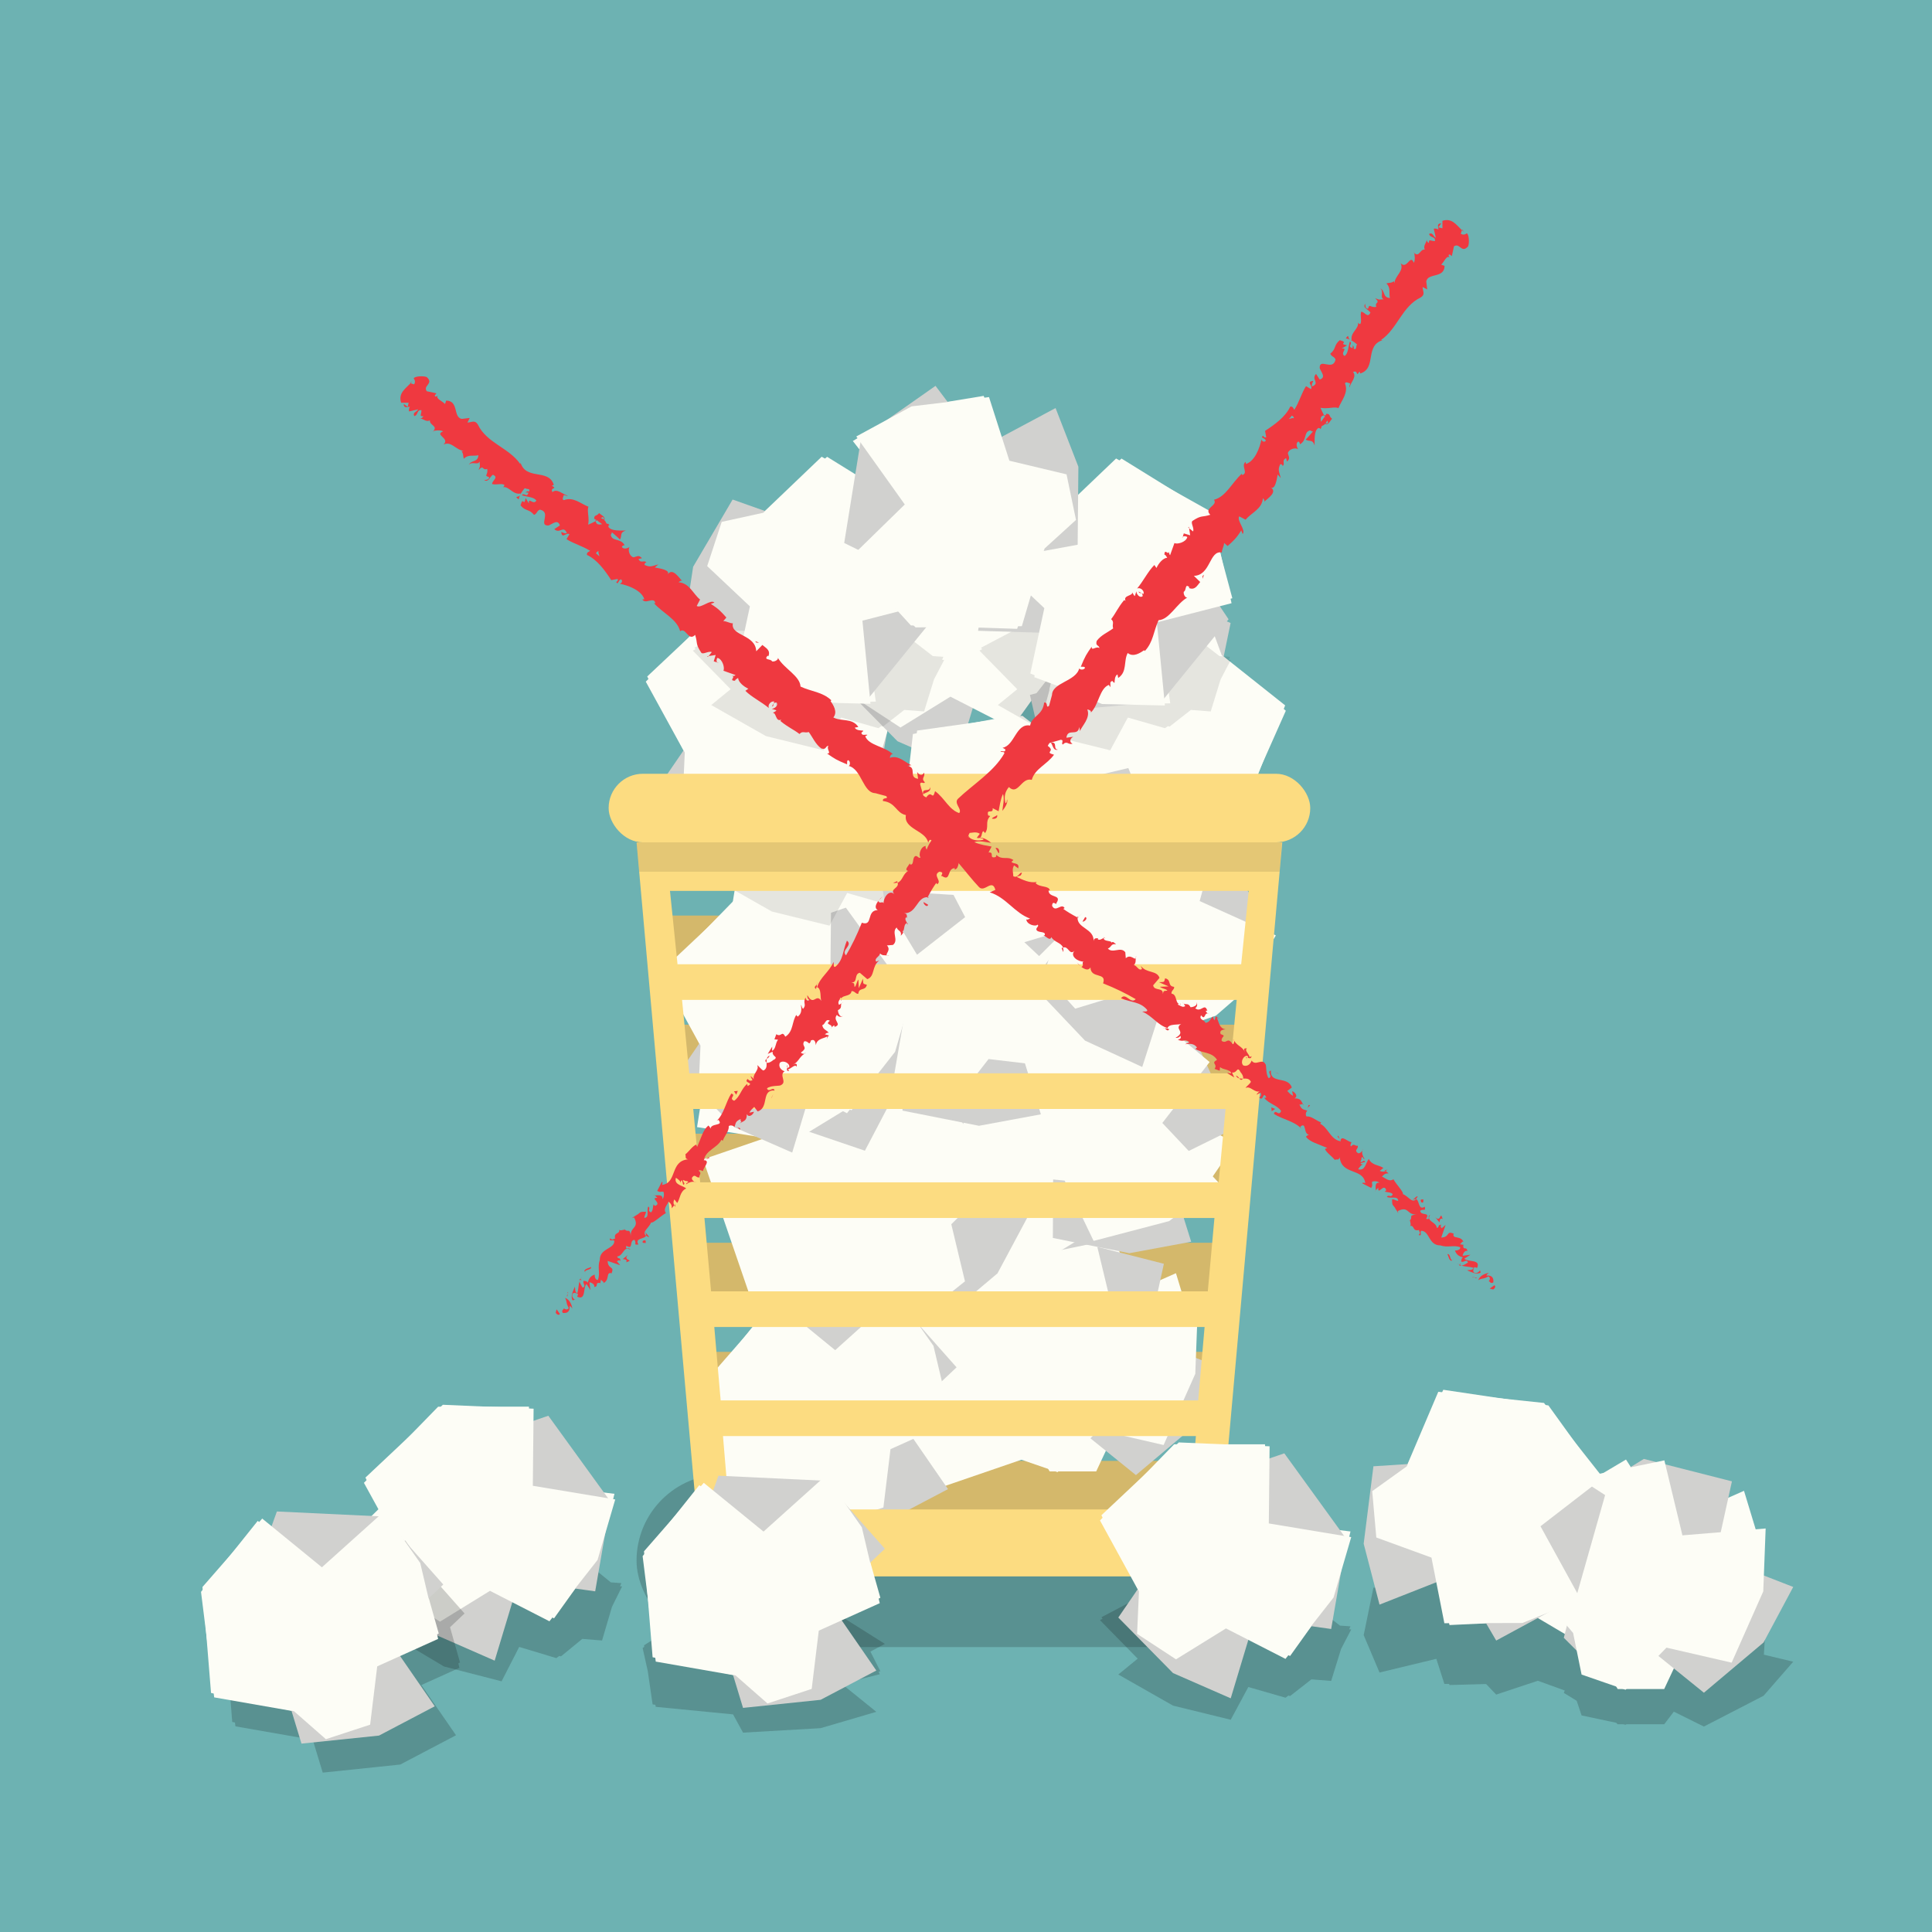 <svg xmlns="http://www.w3.org/2000/svg" id="Calque_2" data-name="Calque 2" viewBox="0 0 348.89 348.89"><defs><style>      .cls-1 {        opacity: .1;      }      .cls-2 {        fill: #ef3940;      }      .cls-3 {        fill: #fcdc81;      }      .cls-4 {        fill: #fdfdf6;      }      .cls-5 {        fill: #d1d1cf;      }      .cls-6 {        fill: #d4b86b;      }      .cls-7 {        fill: #0c0d0d;      }      .cls-8 {        fill: #6db2b2;      }      .cls-9 {        opacity: .2;      }    </style></defs><g id="Calque_1-2" data-name="Calque 1"><g><rect class="cls-8" width="348.89" height="348.89"></rect><g class="cls-9"><rect class="cls-7" x="114.95" y="266.23" width="116.61" height="31.21" rx="15.61" ry="15.61"></rect></g><g><polygon class="cls-6" points="122.29 178.59 120.93 165.34 225.44 165.34 224.09 178.59 122.29 178.59"></polygon><polygon class="cls-6" points="124.41 198.28 123.11 185.04 223.27 185.04 221.97 198.28 124.41 198.28"></polygon><polygon class="cls-6" points="126.37 217.98 125.12 204.73 221.26 204.73 220 217.98 126.37 217.98"></polygon><polygon class="cls-6" points="128.34 237.67 127.14 224.42 219.24 224.42 218.04 237.67 128.34 237.67"></polygon><polygon class="cls-6" points="130.07 257.36 128.92 244.12 217.46 244.12 216.31 257.36 130.07 257.36"></polygon><polygon class="cls-6" points="131.6 277.06 130.49 263.81 215.89 263.81 214.78 277.06 131.6 277.06"></polygon></g><rect class="cls-4" x="136.53" y="196.81" width="65.71" height="69.97" transform="translate(-66.06 67.52) rotate(-18.94)"></rect><rect class="cls-4" x="130.96" y="139.14" width="65.71" height="69.97" transform="translate(29.32 -23.52) rotate(9.02)"></rect><g><polygon class="cls-4" points="123.99 136.55 116.62 123.1 130.01 109.35 146.42 109.35 146.88 123.26 161.86 125.08 159.14 136.13 150.95 147.58 139.97 142.55 131.2 148.51 123.97 144.22 123.99 136.55"></polygon><polygon class="cls-5" points="135.4 115.95 149.91 110.98 161.17 126.53 158.37 142.7 144.58 140.78 140.23 155.22 129.81 150.66 119.93 140.63 126.76 130.67 122.39 121.01 127.85 114.62 135.4 115.95"></polygon><polygon class="cls-4" points="123.66 135.91 116.88 122.16 130.86 109 147.25 109.71 147.11 123.64 161.99 126.11 158.8 137.02 150.12 148.1 139.37 142.6 130.35 148.18 123.31 143.58 123.66 135.91"></polygon></g><g><polygon class="cls-4" points="156.25 119.75 148.88 106.3 162.28 92.56 178.68 92.55 179.15 106.47 194.12 108.29 191.4 119.33 183.21 130.78 172.24 125.75 163.46 131.71 156.24 127.42 156.25 119.75"></polygon><polygon class="cls-5" points="167.66 99.15 182.18 94.19 193.43 109.73 190.63 125.9 176.84 123.98 172.49 138.42 162.08 133.86 152.19 123.83 159.02 113.88 154.65 104.22 160.11 97.83 167.66 99.15"></polygon><polygon class="cls-4" points="155.93 119.12 149.14 105.36 163.12 92.21 179.51 92.92 179.37 106.84 194.25 109.31 191.06 120.22 182.38 131.31 171.63 125.81 162.61 131.38 155.58 126.78 155.93 119.12"></polygon></g><g><polygon class="cls-4" points="220.07 117.84 232.08 127.38 225.06 145.24 209.93 151.6 204.11 138.95 189.6 143.08 187.83 131.85 190.95 118.12 203.01 118.5 208.79 109.61 217.11 110.76 220.07 117.84"></polygon><polygon class="cls-5" points="217.53 141.25 206.08 151.45 189.68 141.48 185.99 125.49 199.45 121.92 197.87 106.92 209.24 107.09 222.23 112.5 219.79 124.33 227.57 131.54 225.01 139.54 217.53 141.25"></polygon><polygon class="cls-4" points="220.62 118.3 232.2 128.35 224.41 145.89 209.02 151.59 203.76 138.7 189.08 142.19 187.8 130.89 191.51 117.31 203.55 118.22 209.71 109.58 217.97 111.1 220.62 118.3"></polygon></g><g><polygon class="cls-4" points="185.65 259.11 172.45 251.31 176.95 232.65 191.05 224.27 198.56 236 212.36 229.92 215.66 240.8 214.46 254.83 202.46 256.11 197.96 265.71 189.55 265.71 185.65 259.11"></polygon><polygon class="cls-5" points="181.73 249.03 177.91 234.18 194.29 224.17 210.18 228.22 207.2 241.82 221.26 247.28 215.9 257.31 205.13 266.38 195.74 258.79 185.76 262.4 179.82 256.46 181.73 249.03"></polygon><polygon class="cls-4" points="181.5 255.59 171.57 243.9 181.91 227.74 197.98 224.42 201.24 237.96 216.28 236.72 215.85 248.09 210.13 260.95 198.37 258.24 190.98 265.85 183.03 263.11 181.5 255.59"></polygon></g><g class="cls-9"><polygon class="cls-7" points="318.53 298.81 318.85 293.6 317.04 293.69 314.94 289.43 312.11 290.19 312.76 288.38 300.73 286.5 300.56 286.06 299.08 286.24 296.86 285.9 294.49 286.79 293.63 285.96 289.54 287.45 288.9 287.53 284.29 283.94 279.62 279.97 279.12 279.92 278.82 279.69 271.3 279.21 260.64 278.23 260.42 278.51 259.73 278.46 254.19 286.46 248.02 286.71 246.26 295.28 249.12 302.03 259.38 299.56 260.83 304.09 261.68 304.09 261.76 304.29 268.37 304.11 270.19 306.02 277.71 303.52 282.57 305.28 282.4 305.71 284.73 307.14 285.61 309.78 291.86 311.11 292.13 311.38 293.15 311.38 293.55 311.47 293.69 311.38 300.53 311.38 302.27 309.1 307.7 311.79 318.47 306.23 323.83 300.08 318.53 298.81"></polygon></g><g><polygon class="cls-4" points="288.23 298.41 275.02 290.6 279.52 271.95 293.63 263.57 301.13 275.3 314.94 269.22 318.24 280.1 317.04 294.13 305.03 295.41 300.53 305.01 292.13 305.01 288.23 298.41"></polygon><polygon class="cls-5" points="284.31 288.33 280.49 273.48 296.86 263.46 312.76 267.51 309.77 281.11 323.83 286.58 318.47 296.61 307.7 305.68 298.31 298.09 288.34 301.7 282.4 295.76 284.31 288.33"></polygon><polygon class="cls-4" points="284.08 294.89 274.14 283.2 284.49 267.04 300.56 263.72 303.82 277.26 318.85 276.02 318.42 287.38 312.71 300.25 300.94 297.54 293.55 305.15 285.61 302.4 284.08 294.89"></polygon></g><g><polygon class="cls-4" points="155.41 233.81 140.3 231.17 137.92 212.13 148.16 199.31 159.32 207.63 170.09 197.07 177.02 206.09 180.85 219.64 170.07 225.07 169.25 235.64 161.39 238.61 155.41 233.81"></polygon><polygon class="cls-5" points="145.96 221.68 142.14 206.82 158.52 196.81 174.41 200.86 171.43 214.46 185.49 219.93 180.13 229.95 169.36 239.02 159.97 231.44 149.99 235.05 144.05 229.1 145.96 221.68"></polygon><polygon class="cls-4" points="160.53 233.91 145.34 236.05 137.21 218.66 143.01 203.32 156.19 207.8 163.19 194.44 172.56 200.88 180.37 212.59 171.79 221.08 174.26 231.39 167.7 236.64 160.53 233.91"></polygon></g><g><polygon class="cls-4" points="146.48 269.94 131.37 267.3 128.99 248.25 139.23 235.44 150.39 243.76 161.16 233.2 168.09 242.21 171.92 255.76 161.14 261.2 160.32 271.77 152.46 274.74 146.48 269.94"></polygon><polygon class="cls-5" points="137.51 248.16 142.69 233.73 161.86 234.64 172.74 246.92 162.63 256.49 171.2 268.91 161.13 274.2 147.13 275.66 143.62 264.11 133.34 261.49 131.76 253.24 137.51 248.16"></polygon><polygon class="cls-4" points="145.78 269.8 130.8 266.51 129.25 247.37 140.04 235.01 150.82 243.82 162.04 233.73 168.57 243.04 171.81 256.74 160.81 261.7 159.53 272.23 151.54 274.85 145.78 269.8"></polygon></g><g><polygon class="cls-4" points="183.65 203.81 181.5 188.62 198.88 180.49 214.23 186.28 209.75 199.47 223.12 206.45 216.68 215.83 204.97 223.65 196.48 215.07 186.17 217.55 180.92 210.98 183.65 203.81"></polygon><polygon class="cls-5" points="189.07 194.46 198.29 182.2 216.33 188.74 223.09 203.69 210.6 209.85 215.11 224.24 203.94 226.31 190.13 223.56 190.19 211.49 181.14 205.95 182.08 197.6 189.07 194.46"></polygon><polygon class="cls-4" points="183.8 198.37 186.73 183.32 205.82 181.31 218.44 191.79 209.9 202.79 220.25 213.76 211.11 220.52 197.49 224.09 192.26 213.2 181.71 212.18 178.89 204.26 183.8 198.37"></polygon></g><g><polygon class="cls-4" points="158.34 186.4 150.97 172.95 164.37 159.21 180.77 159.2 181.24 173.12 196.21 174.94 193.5 185.98 185.3 197.43 174.33 192.4 165.56 198.36 158.33 194.07 158.34 186.4"></polygon><polygon class="cls-5" points="161.93 171.45 171.15 159.19 189.19 165.73 195.95 180.68 183.46 186.84 187.97 201.23 176.79 203.3 162.98 200.56 163.05 188.48 154 182.94 154.93 174.59 161.93 171.45"></polygon><polygon class="cls-4" points="161.46 190.46 150.31 179.94 158.82 162.73 174.43 157.68 179.15 170.78 193.96 167.9 194.78 179.24 190.51 192.66 178.52 191.25 172.01 199.62 163.81 197.77 161.46 190.46"></polygon></g><g><polygon class="cls-4" points="126.83 189.47 119.45 176.02 132.85 162.28 149.25 162.27 149.72 176.19 164.69 178.01 161.98 189.05 153.78 200.5 142.81 195.47 134.04 201.43 126.81 197.14 126.83 189.47"></polygon><polygon class="cls-5" points="138.24 168.87 152.75 163.91 164 179.46 161.21 195.62 147.41 193.7 143.06 208.14 132.65 203.58 122.77 193.55 129.6 183.6 125.22 173.94 130.68 167.55 138.24 168.87"></polygon><polygon class="cls-4" points="126.5 188.84 119.72 175.08 133.7 161.93 150.09 162.64 149.95 176.56 164.83 179.03 161.64 189.94 152.95 201.03 142.21 195.53 133.18 201.1 126.15 196.5 126.5 188.84"></polygon></g><g class="cls-1"><polygon class="cls-7" points="169.73 154.37 171.57 150.86 171.2 150.83 171.43 150.29 169.53 150.16 159.49 142.39 156.81 142.91 156.83 141.68 156.01 141.66 155.99 141.48 148.41 141.48 140.44 141.28 140.07 141.48 139.59 141.48 134.31 144.51 126.46 148.65 126.68 148.9 126.19 149.18 133.01 156.14 129.51 158.99 139.39 164.61 149.8 167.16 152.98 161.26 159.69 163.18 160.22 162.81 160.52 162.89 164.37 159.87 167.95 160.15 169.73 154.37"></polygon></g><g><polygon class="cls-4" points="190.63 163.47 192.37 148.23 211.25 144.74 224.65 154.2 216.99 165.84 228.17 175.96 219.58 183.41 206.28 188.04 200.22 177.6 189.62 177.4 186.19 169.73 190.63 163.47"></polygon><polygon class="cls-5" points="202.19 153.33 216.79 148.64 227.75 164.39 224.65 180.5 210.89 178.32 206.27 192.68 195.94 187.92 186.25 177.71 193.27 167.88 189.08 158.14 194.66 151.86 202.19 153.33"></polygon><polygon class="cls-4" points="190.83 168.59 187.8 153.55 204.68 144.42 220.34 149.3 216.64 162.72 230.4 168.92 224.52 178.65 213.29 187.14 204.31 179.07 194.16 182.15 188.54 175.91 190.83 168.59"></polygon></g><g><polygon class="cls-4" points="163.12 147.79 164.86 132.55 183.73 129.06 197.13 138.52 189.48 150.15 200.66 160.28 192.07 167.73 178.77 172.35 172.71 161.91 162.11 161.72 158.68 154.04 163.12 147.79"></polygon><polygon class="cls-5" points="184.33 137.55 199.04 141.87 199.26 161.07 187.65 172.65 177.49 163.12 165.6 172.41 159.73 162.67 157.45 148.78 168.77 144.59 170.78 134.18 178.92 132.11 184.33 137.55"></polygon><polygon class="cls-4" points="163.22 147.08 165.62 131.93 184.63 129.26 197.6 139.3 189.45 150.59 200.18 161.19 191.27 168.26 177.79 172.3 172.19 161.61 161.6 160.95 158.51 153.14 163.22 147.08"></polygon></g><path class="cls-3" d="m114.95,152.11l11.45,127.99c.23,2.59,2.4,4.58,5.01,4.58h83.69c2.6,0,4.77-1.99,5.01-4.58l11.45-127.99h-116.61Zm99.9,120.47h-83.18l-1.11-13.25h85.4l-1.11,13.25Zm1.53-19.69h-86.24l-1.15-13.25h88.54l-1.15,13.25Zm1.73-19.69h-89.7l-1.2-13.25h92.1l-1.2,13.25Zm1.96-19.69h-93.63l-1.25-13.25h96.13l-1.25,13.25Zm1.96-19.69h-97.56l-1.3-13.25h100.16l-1.3,13.25Zm-99.68-19.69l-1.36-13.25h104.51l-1.36,13.25h-101.79Z"></path><g class="cls-1"><polygon class="cls-7" points="115.43 157.42 114.5 147.35 231.88 147.35 231.09 157.42 115.43 157.42"></polygon></g><rect class="cls-3" x="109.91" y="139.73" width="126.7" height="12.39" rx="6.19" ry="6.19"></rect><g class="cls-9"><polygon class="cls-7" points="111.97 286.45 112.21 285.89 110.31 285.75 100.26 277.59 97.58 278.13 97.6 276.84 96.78 276.82 96.77 276.62 89.19 276.62 81.21 276.42 80.84 276.63 80.36 276.63 75.09 279.81 67.23 284.16 67.45 284.42 66.97 284.72 73.78 292.03 70.28 295.03 80.16 300.94 90.58 303.62 93.76 297.41 100.47 299.43 100.99 299.04 101.3 299.12 105.15 295.96 108.72 296.25 110.51 290.18 112.34 286.49 111.97 286.45"></polygon></g><g><polygon class="cls-4" points="73.1 281.23 65.72 267.78 79.12 254.03 95.52 254.02 95.99 267.94 110.96 269.76 108.25 280.8 100.05 292.25 89.08 287.22 80.31 293.18 73.08 288.89 73.1 281.23"></polygon><polygon class="cls-5" points="84.51 260.63 99.02 255.66 110.28 271.21 107.48 287.37 93.69 285.45 89.33 299.89 78.92 295.33 69.04 285.3 75.87 275.35 71.49 265.69 76.95 259.3 84.51 260.63"></polygon><polygon class="cls-4" points="72.77 280.59 65.99 266.83 79.97 253.68 96.36 254.39 96.22 268.31 111.1 270.78 107.91 281.7 99.22 292.78 88.48 287.28 79.45 292.85 72.42 288.25 72.77 280.59"></polygon></g><g class="cls-9"><polygon class="cls-7" points="242.18 297.77 244.01 294.26 243.64 294.22 243.88 293.69 241.98 293.56 231.93 285.79 229.25 286.3 229.27 285.08 228.45 285.06 228.44 284.87 220.86 284.87 212.88 284.68 212.51 284.88 212.03 284.88 206.76 287.91 198.9 292.05 199.12 292.3 198.64 292.57 205.45 299.53 201.95 302.39 211.83 308.01 222.25 310.56 225.43 304.65 232.14 306.58 232.66 306.2 232.97 306.28 236.82 303.27 240.39 303.55 242.18 297.77"></polygon></g><g class="cls-1"><polygon class="cls-7" points="168.66 122.7 170.5 119.18 170.13 119.15 170.36 118.61 168.46 118.48 158.42 110.72 155.74 111.23 155.76 110 154.94 109.98 154.92 109.8 147.34 109.8 139.37 109.61 139 109.8 138.52 109.8 133.24 112.84 125.39 116.97 125.61 117.22 125.12 117.5 131.94 124.46 128.44 127.32 138.32 132.93 148.73 135.49 151.91 129.58 158.62 131.5 159.15 131.13 159.45 131.21 163.3 128.2 166.88 128.48 168.66 122.7"></polygon></g><g class="cls-1"><polygon class="cls-7" points="220.42 122.7 222.26 119.18 221.89 119.15 222.12 118.61 220.22 118.48 210.18 110.72 207.5 111.23 207.52 110 206.7 109.98 206.68 109.8 199.1 109.8 191.13 109.61 190.76 109.8 190.28 109.8 185 112.84 177.15 116.97 177.37 117.22 176.88 117.5 183.7 124.46 180.2 127.32 190.08 132.93 200.49 135.49 203.67 129.58 210.38 131.5 210.91 131.13 211.21 131.21 215.06 128.2 218.64 128.48 220.42 122.7"></polygon></g><g><polygon class="cls-4" points="206.01 288.02 198.64 274.57 212.03 260.82 228.44 260.82 228.9 274.74 243.88 276.56 241.16 287.6 232.97 299.05 221.99 294.02 213.22 299.98 206 295.69 206.01 288.02"></polygon><polygon class="cls-5" points="217.42 267.42 231.93 262.45 243.19 278 240.39 294.17 226.6 292.25 222.25 306.69 211.83 302.13 201.95 292.1 208.78 282.14 204.41 272.48 209.87 266.1 217.42 267.42"></polygon><polygon class="cls-4" points="205.68 287.39 198.9 273.63 212.88 260.48 229.27 261.18 229.13 275.11 244.01 277.58 240.82 288.49 232.14 299.57 221.39 294.07 212.37 299.65 205.34 295.05 205.68 287.39"></polygon></g><g><polygon class="cls-4" points="253.73 265.46 259.73 251.34 278.82 253.35 288.98 266.23 278.34 275.21 286.18 288.1 275.83 292.8 261.76 293.46 258.92 281.72 248.81 278.52 247.7 270.19 253.73 265.46"></polygon><polygon class="cls-5" points="276.97 261.67 289.86 269.99 284.62 288.45 270.19 296.26 263.16 284.24 249.12 289.77 246.26 278.77 248.02 264.79 260.06 264 264.94 254.58 273.34 254.91 276.97 261.67"></polygon><polygon class="cls-4" points="254.03 264.81 260.64 250.97 279.62 253.8 289.21 267.11 278.19 275.62 285.46 288.84 274.91 293.09 260.83 293.13 258.5 281.28 248.54 277.65 247.8 269.28 254.03 264.81"></polygon></g><g class="cls-9"><polygon class="cls-7" points="157.18 298.25 159.8 296.86 152.85 292.49 149.1 289.51 148.82 289.65 148.22 289.21 146.85 289.96 129.74 289.51 128.79 291 127.09 290.22 126.55 290.57 126.28 290.46 121.55 293.76 116.3 297.12 116.34 297.4 116.05 297.61 116.98 301.79 117.85 307.79 118.34 307.85 118.42 308.23 132.38 309.59 134.18 312.89 148.19 312.08 158.25 309.13 151.99 304.07 158.87 302.34 158.67 301.88 158.98 301.8 157.18 298.25"></polygon></g><g><polygon class="cls-4" points="133.53 302.7 118.42 300.06 116.05 281.02 126.28 268.2 137.45 276.53 148.22 265.96 155.15 274.98 158.98 288.53 148.2 293.96 147.37 304.53 139.51 307.5 133.53 302.7"></polygon><polygon class="cls-5" points="124.56 280.93 129.74 266.49 148.92 267.4 159.8 279.68 149.69 289.26 158.25 301.67 148.19 306.96 134.18 308.42 130.67 296.87 120.39 294.25 118.81 286 124.56 280.93"></polygon><polygon class="cls-4" points="132.83 302.56 117.85 299.27 116.3 280.14 127.09 267.78 137.88 276.58 149.1 266.5 155.63 275.8 158.87 289.51 147.86 294.47 146.58 304.99 138.6 307.62 132.83 302.56"></polygon></g><g><polygon class="cls-4" points="137.29 93.08 148.38 82.48 165.12 91.87 169.37 107.72 156.04 111.76 158.16 126.7 146.79 126.93 133.61 121.97 135.63 110.07 127.61 103.14 129.88 95.05 137.29 93.08"></polygon><polygon class="cls-5" points="160.14 98.78 168.69 111.51 156.58 126.41 140.24 127.88 138.53 114.06 123.46 113.59 125.17 102.35 132.3 90.21 143.68 94.24 151.89 87.52 159.47 91.14 160.14 98.78"></polygon><polygon class="cls-4" points="137.82 92.6 149.36 82.49 165.68 92.6 169.23 108.62 155.74 112.08 157.2 127.09 145.84 126.83 132.88 121.31 135.42 109.5 127.71 102.23 130.33 94.24 137.82 92.6"></polygon></g><g><polygon class="cls-4" points="190.46 93.39 201.55 82.8 218.29 92.18 222.54 108.03 209.21 112.08 211.33 127.01 199.96 127.24 186.78 122.29 188.8 110.38 180.78 103.45 183.05 95.36 190.46 93.39"></polygon><polygon class="cls-5" points="213.31 99.09 221.86 111.83 209.75 126.72 193.41 128.19 191.7 114.38 176.63 113.91 178.34 102.67 185.47 90.53 196.86 94.55 205.06 87.83 212.64 91.45 213.31 99.09"></polygon><polygon class="cls-4" points="190.99 92.91 202.53 82.81 218.85 92.91 222.4 108.93 208.91 112.39 210.37 127.4 199.01 127.14 186.06 121.62 188.59 109.82 180.88 102.54 183.5 94.56 190.99 92.91"></polygon></g><g><polygon class="cls-4" points="188.85 98.37 184.53 113.08 165.34 113.3 153.75 101.68 163.28 91.53 154.01 79.64 163.74 73.77 177.64 71.49 181.82 82.81 192.24 84.82 194.3 92.97 188.85 98.37"></polygon><polygon class="cls-5" points="166.21 104.83 152.45 98.05 155.51 79.1 168.94 69.68 177.32 80.8 190.62 73.69 194.74 84.29 194.61 98.37 182.74 100.55 178.98 110.47 170.6 111.11 166.21 104.83"></polygon><polygon class="cls-4" points="188.64 99.05 183.68 113.56 164.49 112.94 153.43 100.83 163.39 91.1 154.63 78.82 164.62 73.38 178.6 71.71 182.28 83.2 192.6 85.66 194.31 93.89 188.64 99.05"></polygon></g><g class="cls-9"><polygon class="cls-7" points="81.27 293.85 83.89 291.37 76.95 283.53 73.19 278.18 72.91 278.44 72.31 277.65 70.94 278.99 53.84 278.18 52.88 280.85 51.18 279.46 50.64 280.08 50.38 279.89 45.65 285.81 40.4 291.83 40.44 292.33 40.14 292.71 41.08 300.21 41.94 310.96 42.43 311.06 42.51 311.75 56.48 314.19 58.28 320.11 72.28 318.65 82.35 313.36 76.09 304.29 82.96 301.19 82.77 300.37 83.07 300.22 81.27 293.85"></polygon></g><g><polygon class="cls-4" points="53.79 309.16 38.68 306.52 36.3 287.47 46.54 274.65 57.7 282.98 68.47 272.42 75.4 281.43 79.23 294.98 68.45 300.41 67.63 310.99 59.77 313.96 53.79 309.16"></polygon><polygon class="cls-5" points="44.82 287.38 50 272.95 69.17 273.86 80.05 286.14 69.94 295.71 78.51 308.13 68.44 313.42 54.44 314.87 50.93 303.32 40.65 300.71 39.07 292.46 44.82 287.38"></polygon><polygon class="cls-4" points="53.09 309.02 38.11 305.72 36.56 286.59 47.35 274.23 58.13 283.03 69.35 272.95 75.89 282.26 79.12 295.96 68.12 300.92 66.84 311.45 58.85 314.07 53.09 309.02"></polygon></g></g><g><path class="cls-2" d="m269.63,232.86c.27-.11.58-.61.22-.76l-.83.6.61.16Z"></path><path class="cls-2" d="m268.87,229.86c-.64.1-1.57.43-1.93,1.31.94-.46.77-.09,1.85-.67.36.15.3.66.02.9.26-.11.31.53.86.18.12-.9-.34-1.31-1.23-1.23.03-.26.3-.37.44-.49Z"></path><path class="cls-2" d="m241.92,205.69l.11.24c0-.09-.05-.17-.11-.24Z"></path><path class="cls-2" d="m224.96,191.03c.15.09.26.06.33,0-.16-.05-.3-.09-.33,0Z"></path><path class="cls-2" d="m222.69,187.76c.04.08.09.13.13.2,0-.13-.04-.22-.13-.2Z"></path><path class="cls-2" d="m241.92,205.69l-.26-.62c-.24.22.08.38.26.62Z"></path><path class="cls-2" d="m263.5,228.54c.13.04.27.04.42,0-.11-.03-.21-.07-.3-.11-.04.04-.07.07-.11.11Z"></path><path class="cls-2" d="m250.06,211.34l.14.11c.11-.05.24-.13.37-.22l-.51.1Z"></path><path class="cls-2" d="m256.01,216.04c-.11-.14-.69.48-.98.72.3-.21.5-.25.66-.21.1-.12.21-.28.32-.51Z"></path><path class="cls-2" d="m264.36,224.82l.24.05c-.07,0-.16-.04-.24-.05Z"></path><path class="cls-2" d="m245.98,207.75c.07-.1.12-.21.14-.28-.07.08-.11.18-.14.28Z"></path><path class="cls-2" d="m78.17,77.96s.06-.08.09-.12c-.09.04-.14.08-.09.12Z"></path><path class="cls-2" d="m74.03,69.15l.12.04c.11-.11.22-.23.32-.35l-.44.31Z"></path><path class="cls-2" d="m217.97,182.47s0,.02.01.03c.2.04.11-.01-.01-.03Z"></path><path class="cls-2" d="m167.93,142.12c.08,1.04-1.53,0-1.21,1.34.13-.32,1.6-.38,1.21-1.34Z"></path><path class="cls-2" d="m263.42,228.33c-.09-.06-.17-.12-.25-.19.09.11.17.17.25.19Z"></path><path class="cls-2" d="m166.71,143.46s0,0,0,0l.04.13c-.01-.06-.02-.09-.03-.14Z"></path><path class="cls-2" d="m205.19,172.62c-.07.14-.09.26-.11.39.05-.07.09-.18.11-.39Z"></path><path class="cls-2" d="m213.71,181.18l-.16-.28c.04.13.1.22.16.28Z"></path><path class="cls-2" d="m199.61,169.57c-.08-.15-.05-.28-.29-.33-.01.05-.01.08-.01.12.14-.04.25-.01.31.21Z"></path><path class="cls-2" d="m194.59,165.45c-.01.07,0,.14-.02.21.06.03.13.07.19.1l-.17-.3Z"></path><path class="cls-2" d="m93.67,90.18c.04-.27.14-.53.25-.78-.3.53-1.18.09-.25.78Z"></path><path class="cls-2" d="m263.8,228.17c-.16.14-.27.19-.38.16.06.04.13.07.2.1.09-.08.17-.17.18-.26Z"></path><path class="cls-2" d="m195.18,174.54l-.72-.75c.17.25.43.52.72.75Z"></path><path class="cls-2" d="m129.75,119.69l-.25-.07c.06.07.14.11.25.07Z"></path><path class="cls-2" d="m192.02,171.94c.05-.35,0-.6-.08-.82-.07.02-.15.03-.23.09l.31.73Z"></path><path class="cls-2" d="m93.93,89.4s0,0,0,0c0,0,0,0,0,0Z"></path><path class="cls-2" d="m87.4,86.63c.74.64,1.05-.54,1.61-.9,1.11.5-.1.98-.15,1.67.75.24,1.83-.19,2.23.19-.08.17-.04.29-.29.38,1.16-.19,1.8,1.43,3.2,1.15-.01.12-.04.21-.08.29.24-.52.58-.97.86-1.26.35.27,1.08-.02.74.64-.2-.19-.4.02-.64.12l.56.05c-.34,1.07-.72-.12-1.21.47.91.31,2.27.31,2.62.98-.54.88-1.46-.76-1.33.52l-.58-.98c-.39,1.76-.43-.5-.94,1.31.9,1.12,1.54.6,2.44,1.72.6-.24.45-.71,1.06-.95,2.19.48-.42,2.98,1.58,2.86.72-.28,1.66-1.19,2.03,0l-1.01.66c.98.95,1.65-.79,2.26.72-.48.19-1.07-.38-1-.15.14,1.29.92-.09,1.47.36l-.53.88c1.22.8,2.92,1.24,4.28,2.12-.26.18-.68.25-.58.73,1.89.89,3.26,2.84,4.38,4.55l1.14-.21c.13.12,0,.51-.26.52.38.74.39-.41.89-.44.37.23.12.75-.26.78,1.51.28,3.98,1.19,4.47,2.81l-.38.03c.62.98,2.11-.6,2.37.68h-.25c1.6,1.81,4.16,2.86,4.72,5.05,1.07-.76,1.47,1.94,2.71.67.5,1.54,0,1.54,1.11,3.22.34.39,1.29-.37,1.9-.11l-.58.72,1.28-.2-.35,1.15.61.19c-.15-.19-.13-.64.07-.82.98.27,1.34,1.94,1.06,2.32l2.2.79c-.27.26-.64.12-1.02.12,1.51.02-.45.89.93.9.02-.25.41-.38.55-.5.06.77,1,1.55,1.85,1.94l-.54.38c1.16,1.16,2.85,1.95,4.26,3.12-.32-.65.5-1.4.98-1.15l-.45.89c.65-.25-.2-.64.82-.76.46.52-.35,1.15-.86,1.15l.86.27c-.15.26-.4.25-.67.51.65-.25.49,1.67,1.54,1.17l-.15.25c1.41,1.17,2.26,1.44,3.45,2.35.56-.63.89-.12,1.67-.36.68.9,1.19,2.19,2.26,2.97.98.27.66-.38,1.3-.5-.44.64.63,1.42-.25,1.41,1.3.91,1.66,1.17,3.61,1.96.03-.38-.07-.64.19-.76.36.13.43.77.16,1.03h-.12c2.47.54,2.59,5.03,4.99,4.93h-.13s1.97.53,1.97.53c.58.65-.76.12-.58.89,2.36.28,2.33,2.16,4.14,2.54-.45,2.56,3.6,2.76,4.02,4.97l.26-.48c.68-.12.22.58.4.88.23-.35-.07-.68.33-.73,3.33,1.9,5.52,5.55,8.21,8.38,1,1.01,2.37-1.62,2.94.49l-1.02.44c2.96.9,4.49,3.74,7.29,4.74-.27.07-.47.3-.68.12,0,.93,1.66,1.41,2.05.97.29.33-.26.47-.24.88.19.7,1.73.23,1.52.99-.03.12-.28.07-.4.05.52-.02,1.33,1.21,1.58.33.56.97,1.79.99,2.12,1.9,1.01-.37,1.1,1.49,2.07.58-.92,1,.73,2.01,1.64,1.94-.43.18.18.69-.39.97.6.47,1.29.71,1.63.09.05,2.14,3,.77,2.28,2.88,2.2.87,4.12,1.81,5.89,2.85-.92,1-1.81-1.32-2.65-.16,1.84.79,3.43.6,4.69,2.06.26.46-.59.28-.86.35,1.84.79,2.79,2.45,4.57,2.97-.08.09-.31.08-.51.05.29.18.48.65.84.15l-.36-.08c.15-1.03,2.22-.59,2.56-.92-1.56,1,1.02,1.41-1.09,2.56.24.05.64,0,.87-.35.18.3.11.55-.45.7,1.14.51,1.23-.27,2.06.43-.19.23-.44.18-.75.38.8-.1,1.59-.19,2.15.59-.16.1-.22.35-.43.17,1.28.94,3.07.52,4.05,2.06-1.22.67.19.7-.45,1.63l.93.34.06-.66c.62.53,1.7.36,2.01,1.09l-.76-.03,1.32.81-.4-.88c1.01.08.83-1.15,1.48-.22-.24-.05.62.53.53,1.31,0,0,0,0,0,0,.54-.02,1.1-.04,1.39.56-.11.38-.88.88-.96,1.13.9-.47,1.65,1.02,2.67.57-.28.07-.66.52-.69.65l.74-.37c.14.43.11.56-.24.88.79.83.62-1.33,1.28,0-.12-.02-.15.1-.4.05.85,1.11,2.34,1.3,3.06,2.38-.43,1.1-1.02-.48-1.3.52,1.52.99,3.74,1.33,4.92,2.64l-.17-.3c1.2-1.08.5,1.43,1.66,1.41-.24-.05-.78.5-.62.4.76.96,2.13,1.25,3.85,2.01l-.43.17c.31.73,1.3,1.34,1.77,1.97.43-.17.73.16.9-.47.33,3.29,4.25,1.88,4.62,4.69-.19-.15-.68-.1-.53.03l1.61.83c.33-.62.09-.47.14-1.12.43-.18,1.02-.1,1.36.18-.91-.15-.7.86-.68,1.38.09-.2.33-.31.44-.49-.07,1.54,1.01-.98,1.45.47l-.28.24c.48.16,1.13.06,1.45.47-.35.75-.63-.03-1.07.46.58.42,2.06-.28,2.05.75-.38-.02-.72-.3-1.09-.32-.05,1.18.16,1.04.47,1.49l-.03-.05.67,1.1-.08-.39c2.02-1.05,1.65.86,3.45.57-1.73.26-.63.46-1.27,1.1.08.39.26.91,0,1.02.91-.2.37,1.05,1.67.73-.16.25.45.41-.11.9.72.29.19-.5.47-.75,1.52-.05,1.31,2.64,3.45,2.63,1.45.47,2.28-.13,3.61.33.05.64-.96.59-.96.59.28.79.75,1.07,1.48,1.24-.27.11-.3.37-.35.75.47.29.96-.59,1.23.19-.3.17-.75.48-1.16.56.66.2,1.5.18,2.18.39-.19.51-.8.34-1.19.45.72.29,1.78.87,2.47.39l-.19-.53c.23.14-.33.62-.58.61-.89.08-.53-.8-.37-1.05l.48.15c.72-1.63-1.64-.99-2.3-1.67l1.1-.71-1.41.18c.05-.38.38-1.01.86-.86-.13-.91-.75-.04-.76-.94.02-.12.08-.15.16-.15l-.75-.13c.27-.12.47-.75.67-.35-.46-1.31-2.08-.5-1.82-1.51h.13c-1.54-.72-.71.61-2.35.65l.79-2.28-.71.6c-.11-.13-.33-.4-.05-.64-.89.08-.17.38-.83.6-.1-1.17-2-1.14-1.21-2.38-.67.35.26.91-.72.73.8-1.37-.95-.44-1.08-1.47.69-.48.97.3.85-.73-1.22.77-.94-1.16-1.59-1.36-.72.82-1.35-.52-2.4-.92.28-.24-1.16-1.73-1.68-2.66l.14-.12c-.85.73-1.5-.08-2.22-.37.44-.49.71-.61,1.21-.58l-.54-.44c-.35.17-.64.17-1.07-.02l.66-.52c-.75-.55-2.06-.44-2.63-1.62-.54.55-.62,2.26-1.93,1.85.23-.35.64-.93,1.01-.85-.12-.03-.52.02-.57-.25l.83-.22c-.23-.58-.59.27-.88-.06.38-.45.02-.53.37-.85.12.03.14.43.41.36-.31-.39-.55-1.04-.41-1.51-.18.29-.51.62-.83.45-.74-.56.21-.75-.02-1.33-.43.18-.62-.53-1.2.14-.21-.18.02-.53.09-.78-.62,0-1.8-1.34-1.98-.27l.06.13s-.05-.02-.09-.02h0s0,0,0,0c-1.78-.32-2.21-2.46-3.65-3.16l.19-.23c-.94-.33-1.73-1.16-2.65-1.09-.21-.18-.16-.83.16-1.03-.69-.28-.96-.07-1.45-1.11.88.06.1-.51.81.17-.55-.79-.41-1.29-1.7-1.29.74-.37.07-1.18-.42-1.29l.16.83c-.45-.23-.74-.56-1.04-.88l.82-.62c-.69-2.14-3.95-.57-3.78-3.06-.83.22.48,1.03-.38,1.38-.59-.66-.38-2.34-.59-2.52-.57-1.19-1.79.42-2.51-.67-.1.38-.59,1.21-1.52.87-.59-.66.12-1.83.73-1.71.18.11.19.26.1.35.3.08.68.2.66-.32l-.31.2c-.1-.56-1.05-1.29-.47-1.56-.73-.16-.59.27-.33.73-.54-1.11-1.34-1.12-2.01-2.12.02.27-.12.7-.26.58-1.02-1.41-1,.05-1.99-.56-.16-.83,1-.85-.18-1.23-.31-.73.48-.82.89-.87-1.25-.14-1.23-1.59-1.61-2.07l.61.13c-.36-.08-.57-.25-.78-.43l-.21.75c-.17-.3-.38-.48-.19-.7-.55.15-.55,1.08-1.47,1.15-.1-.55-1.26-.54-.78-1.36.85,1.11.49-.83,1.47-.21-.24-.05-.45-.23-.62-.53.03-.11.16-.12.26-.11-.47-1.48-1.14.45-2.17-.43.47-.3.4-.98.16-1.03.41.35-.36.85-1.01.85-.41-.87-.92-.36-1.24-.68l.28.48c-.47.3-.76-.03-1.34-.28.22-.35.6.13.55-.15-1.11.3-.55-1.71-1.68-1.82-.1-.55.6-.8.46-1.23-1.25-.13-.41-1.28-1.62-1.54-.21.75-.06.65-1.1.7l1.72.76-1.56.07c.42.35,1.18.38,1.35.69-.8.1-.64,0-.82.62.1-1.3-1.54-.46-1.75-1.57l1.15-1.35c-.5-1.43-2.36-.76-3.38-2.18l.22.58c-.62.4-.87-.59-1.47-.71.42-.43.29-.81.34-1.24-.26.36-.93-.81-1.8,0l-.09-1.08c-.85-1.11-2.27.32-3.15-.67.71-.25.52-.95,1.49-.75-.33-.28-.57-.62-.83-.3.04-.45-1.44-.15-1.4-.84-.31.08-.75.52-1.1.18.03-.13.19-.23.19-.23-.19.23-.85-.18-.93.6.13-2.28-2.99-2.29-2.89-4.26-.86-.45-1.87-1.03-2.57-1.55.16-.1.19-.23.28-.07-.57-1.18-1.65.85-2.31-.49.07-1.18.89.06.78-.5,1.09-1.63-1.44-.84-1.42-2.3l.24.05c-.12-.96-1.79-.51-2.58-1.35,0,0,.15-.1.19-.22-1.23.27-2.59-.41-3.61-.9.75-.37.64,0,.97-.73-.45-.23-.68,1.05-1.58.6.02-.53-.3-1.26.15-1.96l.74.55c.31-1.13-.95-.73-1.21-1.19l.35-.32c-1.19-.79-1.96.11-3.08-.92l-.1.37c-1.39.37-.12-.95-1.32-.81l.56-1.07c-.61-.13-2.22-.34-3.12-.8.99-.32,2.17.06,3.05.12-.42-.35-1.49-1.11-2.08-.84.24.05.64,0,.69.28-1.11.29-2.08.09-2.91-.62,1.61-1.65-1.82-2.25-1.3-4.13-2.03-.57-2.72-2.7-4.54-4.02-.52,1.88-.54-.38-1.6,1.13-.48-.24-.61-.39-.57-.51l-.53-1.85c.05-.65.64,0,.86-.35-.79-.83.12-.91-.15-1.76-.3.61-.9.47-1.25-.13l.17,1.24c-1.85-.26-.09-2.07-1.95-2.34l.76-.12c-.85-.26-2.35-1.95-3.91-1.32.02-.26.19-.77.56-.64-1.39-1.43-4.39-1.58-5-3.26l.4-.25c-.37-.13-1.03.24-1.1-.4.14-.13.4-.25.28-.38-.25,0-1.26-.01-1.47-.53l.64-.12c-1.11-1.68-3.06-.93-4.51-1.72.84-1.02-.06-2.31-.5-2.96l.14-.13c-1.63-1.55-3.64-1.57-5.57-2.49-.09-1.93-2.99-3.24-4.08-5.18.09.39-.69.76-1.06.63-.21-.52-1.62-.15-.79-1.03l.12.13c.47-1.15-.5-1.54-1.08-2.06l-1.11,1.14c-.11-3.08-4.67-2.74-4.22-5.05-.63,0-1.1-.4-1.73-.4l.56-.64c-.92-1.03-1.37-1.55-2.81-2.46l.65-.25c-.7-.65-2.48,1.13-3.19.61l.6-1.15c-1.29-1.04-1.89-2.97-3.88-3.12.14-.13.41-.38.65-.25-.58-.52-1.79-2.58-2.68-1.06.7-.89-1.25-1.17-2.26-1.36l.64-.56c-1.26.34-1.47.55-2.47.11-.12-.24.26-.66.38-.28-.37-.87-1.01.2-1.5-.79l.63-.17c-.62-.6-.75-.33-1.51-.15-.63-.08-1.12-1.2-.74-1.86-.38.28-1.14.46-1.39-.03.13-.26.38-.28.51-.29-.75-1.35-2.27-.61-2.51-1.87.16-.23.2-.37.19-.49.87.74,1.55,1.36,1.44,1.35.49-.6-.14-1.28,1.11-1.64-.94-.02-2.72.15-3.18-.7.01-.09.03-.17.08-.28h.13c-.11-.2-.3-.26-.52-.27-.14-.28-.22-.47-.43-.65.32-.56-.6-.94-.93-1.25-.51.68-.88.19-.89,1.08-.02-.09.13-.02.39.14.07.02.14.07.21.06-.02.01-.05.03-.07.04.25.17.56.41.92.68-.55.1-1.07.14-1.17-.55-.53.27-1.08.53-1.36.64.26-1.31-.27-2.57.06-3.24-1.38-.53-2.75-1.86-4.44-1.19-.44-.1-.07-.64-.02-.93.28.02.47.22.72.12-.87-.19-1.93-1.38-2.78-.64-.46-1.02,1.08-.43-.1-1.17l.36-.14c-.97-3.09-5.21-.62-6.09-4.29.07.24.11.36.03.53-2.02-2.95-6.06-3.77-7.67-7.15-.54-.86-1.07-.38-1.87-.34l.41-.83-1.44.17c-1.59-.31-.49-3.28-2.81-3.31l-.21.62c-.43-.5-1.81-1.03-1.28-1.5-.12.04-.57.35-.56-.05l.29-.38-1.75-.38c-.74-1.05,1.34-1.33.01-2.55-.63-.28-2.35-.14-2.36.26.19.19.35.67.06,1.05l-.63-.2c-.97,1.01-2.25,1.81-1.7,3.52h1.35s-.17.74-.17.74l-.71-.53c-.02.81.58.58,1.1.5-.16.33-.21.62-.14.86l1.64-.38c-.25.5-1.05.55-.7,1.22.77-.17.42-1.24,1.3-1.05-.02.81-.46,1.12.34,1.07-.16.33-.41.43-.69.4.68,0,1.19.74,1.87.34-.09.94,1.49.97.61,1.95.33-.14,1.37-.22,1.78.05-1.68.66,1.33,1.21.07,2.38,1.41-.69,2.22,1,3.61,1.12-.12.05-.36.14-.4.02.43.5.3.95.45,1.43.81-.85,1.76-.42,2.64-.64-.11,1.38-1.25.76-1.75,1.76.57-.76,1.67.14,1.97-.64.02.93.19.6-.19,1.55,1.02-1.07.6.17,1.56-.21.22,1.12-.7,1.21.33,1.48.07.64-.93.5-.93.5Zm19.35,12.63s0,.01-.01.01c-.16-.11-.31-.2-.4-.26.08.05.2.13.41.25Zm1.5,1.22c-.16-.17-.38-.37-.63-.56.13-.27.38-.45.52-.32-.2.08.04.5.11.88Zm.56-7.11c.31.1.29.29.21.45-.12-.08-.27-.17-.48-.26-.03.02-.06.03-.09.06.12-.11.25-.2.36-.25Z"></path><path class="cls-2" d="m107.69,93.87s-.09,0-.14-.03c0,.1,0,.18.02.26.09-.05.17-.09.25-.14-.05-.03-.09-.07-.14-.09Z"></path><path class="cls-2" d="m242.04,205.97l-.02-.04s0,.09-.01.15c0-.05.02-.07.03-.11Z"></path><polygon class="cls-2" points="127.82 118.64 127.95 118.48 127.71 118.51 127.82 118.64"></polygon><path class="cls-2" d="m248.42,214.95c-.03.07-.05.15-.03.26.03-.05.03-.14.03-.26Z"></path><path class="cls-2" d="m251.84,218.02l.31.64c-.11-.31-.22-.5-.31-.64Z"></path><path class="cls-2" d="m254.3,220.58c.13-.09.21-.16.28-.24,0,0,0,0,0,0l-.28.24Z"></path><path class="cls-2" d="m210.31,185.69s-.08-.05-.13-.06c-.35-.08-.14.01.13.06Z"></path><path class="cls-2" d="m224.47,194.78c-.23,0-.46.01-.67-.03.19.24.36.4.67.03Z"></path><path class="cls-2" d="m195.26,174.63s0,0,.01-.01c-.03-.02-.06-.05-.09-.07l.08.08Z"></path><path class="cls-2" d="m223.21,194.24c.12.32.34.45.59.5-.15-.2-.32-.45-.59-.5Z"></path><path class="cls-2" d="m265.88,230.6l.11.14s.07-.07.1-.09l-.21-.04Z"></path><path class="cls-2" d="m266.09,230.64l.21.04c-.07-.06-.13-.1-.21-.04Z"></path><path class="cls-2" d="m266.74,230.77l-.44-.09c.1.09.22.22.44.09Z"></path><path class="cls-2" d="m262.52,227.33l-.24.2c.06-.03.14-.1.24-.2Z"></path><path class="cls-2" d="m261.37,226.49c.22.27.24,1.04.73,1.2l.19-.16c-.46.21-.34-1.23-.92-1.04Z"></path><path class="cls-2" d="m259.19,219.81l.76.94c.05-.38.11-.9.58-.61-.54-1.7-.22.76-1.34-.33Z"></path><path class="cls-2" d="m256.64,217.1c.59.29.29-.37.44-.49-.5-.03-.63-.03-.44.49Z"></path><path class="cls-2" d="m236.04,200.16l.54-.55c-.45-.23-.19.23-.54.55Z"></path><polygon class="cls-2" points="229.58 199.98 229.65 200.66 230.27 200.26 229.58 199.98"></polygon><polygon class="cls-2" points="230.73 193.85 230.96 193.9 230.15 193.59 230.73 193.85"></polygon><path class="cls-2" d="m195.96,165.61l-.48.82c.36.08,1.09-.69.48-.82Z"></path><path class="cls-2" d="m180.41,154.07c.14-.5-.09-1.08-.64-.93.29.33.4.89.64.93Z"></path><polygon class="cls-2" points="136.6 116.05 137.1 116.05 136.36 115.79 136.6 116.05"></polygon></g><g><path class="cls-2" d="m100.35,237.05c.11.27.61.58.76.22l-.6-.83-.16.61Z"></path><path class="cls-2" d="m103.35,236.29c-.1-.64-.43-1.57-1.31-1.93.46.94.09.77.67,1.85-.15.36-.66.3-.9.02.11.26-.53.31-.18.86.9.12,1.31-.34,1.23-1.23.26.03.37.3.49.44Z"></path><path class="cls-2" d="m127.52,209.34l-.24.11c.09,0,.17-.05.24-.11Z"></path><path class="cls-2" d="m142.18,192.38c-.09.15-.06.26,0,.33.05-.16.09-.3,0-.33Z"></path><path class="cls-2" d="m145.45,190.12c-.08.04-.13.09-.2.13.13,0,.22-.04.2-.13Z"></path><path class="cls-2" d="m127.52,209.34l.62-.26c-.22-.24-.38.08-.62.26Z"></path><path class="cls-2" d="m104.67,230.92c-.04.13-.04.27,0,.42.03-.11.07-.21.11-.3-.04-.04-.07-.07-.11-.11Z"></path><path class="cls-2" d="m121.87,217.48l-.11.14c.05.11.13.24.22.37l-.1-.51Z"></path><path class="cls-2" d="m117.17,223.43c.14-.11-.48-.69-.72-.98.21.3.25.5.21.66.12.1.28.21.51.32Z"></path><path class="cls-2" d="m108.39,231.78l-.05.24c0-.07.04-.16.05-.24Z"></path><path class="cls-2" d="m125.46,213.41c.1.07.21.12.28.14-.08-.07-.18-.11-.28-.14Z"></path><path class="cls-2" d="m255.26,45.59s.08.06.12.09c-.04-.09-.08-.14-.12-.09Z"></path><path class="cls-2" d="m264.06,41.45l-.04.12c.11.11.23.22.35.32l-.31-.44Z"></path><path class="cls-2" d="m150.74,185.39s-.02,0-.03.01c-.04.2.01.11.03-.01Z"></path><path class="cls-2" d="m191.09,135.35c-1.04.08,0-1.53-1.34-1.21.32.13.38,1.6,1.34,1.21Z"></path><path class="cls-2" d="m104.88,230.84c.06-.09.12-.17.19-.25-.11.09-.17.17-.19.25Z"></path><path class="cls-2" d="m189.75,134.13s0,0,0,0l-.13.04c.06-.01.09-.02.14-.03Z"></path><path class="cls-2" d="m160.59,172.61c-.14-.07-.26-.09-.39-.11.07.05.18.09.39.11Z"></path><path class="cls-2" d="m152.03,181.13l.28-.16c-.13.04-.22.1-.28.16Z"></path><path class="cls-2" d="m163.64,167.03c.15-.08.28-.05.33-.29-.05-.01-.08-.01-.12-.01.04.14.01.25-.21.31Z"></path><path class="cls-2" d="m167.76,162.01c-.07-.01-.14,0-.21-.02-.03.06-.07.13-.1.19l.3-.17Z"></path><path class="cls-2" d="m243.03,61.1c.27.04.53.14.78.25-.53-.3-.09-1.18-.78-.25Z"></path><path class="cls-2" d="m105.04,231.22c-.14-.16-.19-.27-.16-.38-.04.06-.07.13-.1.2.08.09.17.17.26.18Z"></path><path class="cls-2" d="m158.67,162.6l.75-.72c-.25.17-.52.43-.75.72Z"></path><path class="cls-2" d="m213.52,97.17l.07-.25c-.07.06-.11.14-.07.25Z"></path><path class="cls-2" d="m161.27,159.44c.35.05.6,0,.82-.08-.02-.07-.03-.15-.09-.23l-.73.31Z"></path><path class="cls-2" d="m243.81,61.35s0,0,0,0c0,0,0,0,0,0Z"></path><path class="cls-2" d="m246.58,54.83c-.64.74.54,1.05.9,1.61-.5,1.11-.98-.1-1.67-.15-.24.75.19,1.83-.19,2.23-.17-.08-.29-.04-.38-.29.19,1.16-1.43,1.8-1.15,3.2-.12-.01-.21-.04-.29-.08.52.24.97.58,1.26.86-.27.35.02,1.08-.64.74.19-.2-.02-.4-.12-.64l-.05.56c-1.07-.34.12-.72-.47-1.21-.31.91-.31,2.27-.98,2.62-.88-.54.76-1.46-.52-1.33l.98-.58c-1.76-.39.5-.43-1.31-.94-1.12.9-.6,1.54-1.72,2.44.24.6.71.45.95,1.06-.48,2.19-2.98-.42-2.86,1.58.28.72,1.19,1.66,0,2.03l-.66-1.01c-.95.98.79,1.65-.72,2.26-.19-.48.38-1.07.15-1-1.29.14.09.92-.36,1.47l-.88-.53c-.8,1.22-1.24,2.92-2.12,4.28-.18-.26-.25-.68-.73-.58-.89,1.89-2.84,3.26-4.55,4.38l.21,1.14c-.12.13-.51,0-.52-.26-.74.38.41.39.44.89-.23.37-.75.12-.78-.26-.28,1.51-1.19,3.98-2.81,4.47l-.03-.38c-.98.62.6,2.11-.68,2.37v-.25c-1.81,1.6-2.86,4.16-5.05,4.72.76,1.07-1.94,1.47-.67,2.71-1.54.5-1.54,0-3.22,1.11-.39.34.37,1.29.11,1.9l-.72-.58.2,1.28-1.15-.35-.19.61c.19-.15.64-.13.82.07-.27.98-1.94,1.34-2.32,1.06l-.79,2.2c-.26-.27-.12-.64-.12-1.02-.02,1.51-.89-.45-.9.93.25.02.38.41.5.55-.77.06-1.55,1-1.94,1.85l-.38-.54c-1.16,1.16-1.95,2.85-3.12,4.26.65-.32,1.4.5,1.15.98l-.89-.45c.25.65.64-.2.76.82-.52.46-1.15-.35-1.15-.86l-.27.86c-.26-.15-.25-.4-.51-.67.25.65-1.67.49-1.17,1.54l-.25-.15c-1.17,1.41-1.44,2.26-2.35,3.45.63.56.12.89.36,1.67-.9.68-2.19,1.19-2.97,2.26-.27.98.38.66.5,1.3-.64-.44-1.42.63-1.41-.25-.91,1.3-1.17,1.66-1.96,3.61.38.03.64-.07.76.19-.13.36-.77.43-1.03.16v-.12c-.54,2.47-5.03,2.59-4.93,4.99v-.13s-.53,1.97-.53,1.97c-.65.58-.12-.76-.89-.58-.28,2.36-2.16,2.33-2.54,4.14-2.56-.45-2.76,3.6-4.97,4.02l.48.26c.12.68-.58.22-.88.4.35.23.68-.07.73.33-1.9,3.33-5.55,5.52-8.38,8.21-1.01,1,1.62,2.37-.49,2.94l-.44-1.02c-.9,2.96-3.74,4.49-4.74,7.29-.07-.27-.3-.47-.12-.68-.93,0-1.41,1.66-.97,2.05-.33.29-.47-.26-.88-.24-.7.19-.23,1.73-.99,1.52-.12-.03-.07-.28-.05-.4.02.52-1.21,1.33-.33,1.58-.97.56-.99,1.79-1.9,2.12.37,1.01-1.49,1.1-.58,2.07-1-.92-2.01.73-1.94,1.64-.18-.43-.69.18-.97-.39-.47.6-.71,1.29-.09,1.63-2.14.05-.77,3-2.88,2.28-.87,2.2-1.81,4.12-2.85,5.89-1-.92,1.32-1.81.16-2.65-.79,1.84-.6,3.43-2.06,4.69-.46.26-.28-.59-.35-.86-.79,1.84-2.45,2.79-2.97,4.57-.09-.08-.08-.31-.05-.51-.18.29-.65.48-.15.84l.08-.36c1.03.15.59,2.22.92,2.56-1-1.56-1.41,1.02-2.56-1.09-.05.24,0,.64.35.87-.3.18-.55.11-.7-.45-.51,1.14.27,1.23-.43,2.06-.23-.19-.18-.44-.38-.75.1.8.19,1.59-.59,2.15-.1-.16-.35-.22-.17-.43-.94,1.28-.52,3.07-2.06,4.05-.67-1.22-.7.19-1.63-.45l-.34.93.66.06c-.53.62-.36,1.7-1.09,2.01l.03-.76-.81,1.32.88-.4c-.08,1.01,1.15.83.22,1.48.05-.24-.53.62-1.31.53,0,0,0,0,0,0,.02.54.04,1.1-.56,1.39-.38-.11-.88-.88-1.13-.96.47.9-1.02,1.65-.57,2.67-.07-.28-.52-.66-.65-.69l.37.74c-.43.14-.56.11-.88-.24-.83.79,1.33.62,0,1.28.02-.12-.1-.15-.05-.4-1.11.85-1.3,2.34-2.38,3.06-1.1-.43.48-1.02-.52-1.3-.99,1.52-1.33,3.74-2.64,4.92l.3-.17c1.08,1.2-1.43.5-1.41,1.66.05-.24-.5-.78-.4-.62-.96.76-1.25,2.13-2.01,3.85l-.17-.43c-.73.31-1.34,1.3-1.97,1.77.17.43-.16.73.47.9-3.29.33-1.88,4.25-4.69,4.62.15-.19.1-.68-.03-.53l-.83,1.61c.62.33.47.09,1.12.14.18.43.1,1.02-.18,1.36.15-.91-.86-.7-1.38-.68.2.09.31.33.49.44-1.54-.07.98,1.01-.47,1.45l-.24-.28c-.16.48-.06,1.13-.47,1.45-.75-.35.03-.63-.46-1.07-.42.58.28,2.06-.75,2.05.02-.38.3-.72.32-1.09-1.18-.05-1.04.16-1.49.47l.05-.03-1.1.67.39-.08c1.05,2.02-.86,1.65-.57,3.45-.26-1.73-.46-.63-1.1-1.27-.39.08-.91.26-1.02,0,.2.91-1.05.37-.73,1.67-.25-.16-.41.45-.9-.11-.29.72.5.19.75.47.05,1.52-2.64,1.31-2.63,3.45-.47,1.45.13,2.28-.33,3.61-.64.05-.59-.96-.59-.96-.79.28-1.07.75-1.24,1.48-.11-.27-.37-.3-.75-.35-.29.47.59.96-.19,1.23-.17-.3-.48-.75-.56-1.16-.2.66-.18,1.5-.39,2.18-.51-.19-.34-.8-.45-1.19-.29.72-.87,1.78-.39,2.47l.53-.19c-.14.23-.62-.33-.61-.58-.08-.89.8-.53,1.05-.37l-.15.48c1.63.72.99-1.64,1.67-2.3l.71,1.1-.18-1.41c.38.05,1.01.38.86.86.91-.13.04-.75.94-.76.12.02.15.08.15.16l.13-.75c.12.27.75.47.35.67,1.31-.46.5-2.08,1.51-1.82v.13c.72-1.54-.61-.71-.65-2.35l2.28.79-.6-.71c.13-.11.4-.33.64-.05-.08-.89-.38-.17-.6-.83,1.17-.1,1.14-2,2.38-1.21-.35-.67-.91.26-.73-.72,1.37.8.44-.95,1.47-1.08.48.69-.3.97.73.85-.77-1.22,1.16-.94,1.36-1.59-.82-.72.52-1.35.92-2.4.24.28,1.73-1.16,2.66-1.68l.12.14c-.73-.85.08-1.5.37-2.22.49.44.61.71.58,1.21l.44-.54c-.17-.35-.17-.64.02-1.07l.52.66c.55-.75.44-2.06,1.62-2.63-.55-.54-2.26-.62-1.85-1.93.35.23.93.64.85,1.01.03-.12-.02-.52.25-.57l.22.83c.58-.23-.27-.59.06-.88.45.38.53.02.85.37-.03.12-.43.14-.36.41.39-.31,1.04-.55,1.51-.41-.29-.18-.62-.51-.45-.83.56-.74.75.21,1.33-.02-.18-.43.53-.62-.14-1.2.18-.21.53.02.78.09,0-.62,1.34-1.8.27-1.98l-.13.06s.02-.05.02-.09h0s0,0,0,0c.32-1.78,2.46-2.21,3.16-3.65l.23.19c.33-.94,1.16-1.73,1.09-2.65.18-.21.83-.16,1.03.16.28-.69.07-.96,1.11-1.45-.06.88.51.1-.17.81.79-.55,1.29-.41,1.29-1.7.37.74,1.18.07,1.29-.42l-.83.16c.23-.45.56-.74.88-1.04l.62.82c2.14-.69.57-3.95,3.06-3.78-.22-.83-1.03.48-1.38-.38.66-.59,2.34-.38,2.52-.59,1.19-.57-.42-1.79.67-2.51-.38-.1-1.21-.59-.87-1.52.66-.59,1.83.12,1.71.73-.11.18-.26.19-.35.1-.08.3-.2.68.32.66l-.2-.31c.56-.1,1.29-1.05,1.56-.47.16-.73-.27-.59-.73-.33,1.11-.54,1.12-1.34,2.12-2.01-.27.02-.7-.12-.58-.26,1.41-1.02-.05-1,.56-1.99.83-.16.85,1,1.23-.18.73-.31.82.48.87.89.14-1.25,1.59-1.23,2.07-1.61l-.13.61c.08-.36.25-.57.43-.78l-.75-.21c.3-.17.48-.38.7-.19-.15-.55-1.08-.55-1.15-1.47.55-.1.54-1.26,1.36-.78-1.11.85.83.49.21,1.47.05-.24.23-.45.53-.62.11.03.12.16.11.26,1.48-.47-.45-1.14.43-2.17.3.47.98.4,1.03.16-.35.41-.85-.36-.85-1.01.87-.41.36-.92.68-1.24l-.48.28c-.3-.47.03-.76.28-1.34.35.22-.13.6.15.55-.3-1.11,1.71-.55,1.82-1.68.55-.1.8.6,1.23.46.13-1.25,1.28-.41,1.54-1.62-.75-.21-.65-.06-.7-1.1l-.76,1.72-.07-1.56c-.35.42-.38,1.18-.69,1.35-.1-.8,0-.64-.62-.82,1.3.1.46-1.54,1.57-1.75l1.35,1.15c1.43-.5.76-2.36,2.18-3.38l-.58.22c-.4-.62.59-.87.71-1.47.43.42.81.29,1.24.34-.36-.26.81-.93,0-1.8l1.08-.09c1.11-.85-.32-2.27.67-3.15.25.71.95.52.75,1.49.28-.33.62-.57.3-.83.45.04.15-1.44.84-1.4-.08-.31-.52-.75-.18-1.1.13.03.23.19.23.19-.23-.19.18-.85-.6-.93,2.28.13,2.29-2.99,4.26-2.89.45-.86,1.03-1.87,1.55-2.57.1.16.23.19.07.28,1.18-.57-.85-1.65.49-2.31,1.18.07-.06.89.5.78,1.63,1.09.84-1.44,2.3-1.42l-.05.24c.96-.12.51-1.79,1.35-2.58,0,0,.1.15.22.19-.27-1.23.41-2.59.9-3.61.37.75,0,.64.73.97.23-.45-1.05-.68-.6-1.58.53.02,1.26-.3,1.96.15l-.55.74c1.13.31.73-.95,1.19-1.21l.32.35c.79-1.19-.11-1.96.92-3.08l-.37-.1c-.37-1.39.95-.12.81-1.32l1.07.56c.13-.61.34-2.22.8-3.12.32.99-.06,2.17-.12,3.05.35-.42,1.11-1.49.84-2.08-.05.24,0,.64-.28.69-.29-1.11-.09-2.08.62-2.91,1.65,1.61,2.25-1.82,4.13-1.3.57-2.03,2.7-2.72,4.02-4.54-1.88-.52.38-.54-1.13-1.6.24-.48.39-.61.51-.57l1.85-.53c.65.05,0,.64.35.86.83-.79.91.12,1.76-.15-.61-.3-.47-.9.13-1.25l-1.24.17c.26-1.85,2.07-.09,2.34-1.95l.12.76c.26-.85,1.95-2.35,1.32-3.91.26.02.77.19.64.56,1.43-1.39,1.58-4.39,3.26-5l.25.4c.13-.37-.24-1.03.4-1.1.13.14.25.4.38.28,0-.25.01-1.26.53-1.47l.12.64c1.68-1.11.93-3.06,1.72-4.51,1.02.84,2.31-.06,2.96-.5l.13.14c1.55-1.63,1.57-3.64,2.49-5.57,1.93-.09,3.24-2.99,5.18-4.08-.39.09-.76-.69-.63-1.06.52-.21.15-1.62,1.03-.79l-.13.12c1.15.47,1.54-.5,2.06-1.08l-1.14-1.11c3.08-.11,2.74-4.67,5.05-4.22,0-.63.4-1.1.4-1.73l.64.56c1.03-.92,1.55-1.37,2.46-2.81l.25.65c.65-.7-1.13-2.48-.61-3.19l1.15.6c1.04-1.29,2.97-1.89,3.12-3.88.13.14.38.41.25.65.52-.58,2.58-1.79,1.06-2.68.89.7,1.17-1.25,1.36-2.26l.56.64c-.34-1.26-.55-1.47-.11-2.47.24-.12.66.26.28.38.87-.37-.2-1.01.79-1.5l.17.63c.6-.62.33-.75.15-1.51.08-.63,1.2-1.12,1.86-.74-.28-.38-.46-1.14.03-1.39.26.13.28.38.29.51,1.35-.75.61-2.27,1.87-2.51.23.16.37.2.49.19-.74.87-1.36,1.55-1.35,1.44.6.49,1.28-.14,1.64,1.11.02-.94-.15-2.72.7-3.18.09.01.17.03.28.08v.13c.2-.11.26-.3.27-.52.28-.14.47-.22.65-.43.56.32.94-.6,1.25-.93-.68-.51-.19-.88-1.08-.89.09-.02.02.13-.14.39-.02.07-.07.14-.06.21-.01-.02-.03-.05-.04-.07-.17.25-.41.56-.68.92-.1-.55-.14-1.07.55-1.17-.27-.53-.53-1.08-.64-1.36,1.31.26,2.57-.27,3.24.06.53-1.38,1.86-2.75,1.19-4.44.1-.44.64-.07.93-.02-.02.28-.22.47-.12.72.19-.87,1.38-1.93.64-2.78,1.02-.46.43,1.08,1.17-.1l.14.36c3.09-.97.62-5.21,4.29-6.09-.24.07-.36.11-.53.03,2.95-2.02,3.77-6.06,7.15-7.67.86-.54.38-1.07.34-1.87l.83.41-.17-1.44c.31-1.59,3.28-.49,3.31-2.81l-.62-.21c.5-.43,1.03-1.81,1.5-1.28-.04-.12-.35-.57.05-.56l.38.29.38-1.75c1.05-.74,1.33,1.34,2.55.01.28-.63.14-2.35-.26-2.36-.19.19-.67.35-1.05.06l.2-.63c-1.01-.97-1.81-2.25-3.52-1.7v1.35s-.74-.17-.74-.17l.53-.71c-.81-.02-.58.58-.5,1.1-.33-.16-.62-.21-.86-.14l.38,1.64c-.5-.25-.55-1.05-1.22-.7.17.77,1.24.42,1.05,1.3-.81-.02-1.12-.46-1.07.34-.33-.16-.43-.41-.4-.69,0,.68-.74,1.19-.34,1.87-.94-.09-.97,1.49-1.95.61.14.33.22,1.37-.05,1.78-.66-1.68-1.21,1.33-2.38.07.69,1.41-1,2.22-1.12,3.61-.05-.12-.14-.36-.02-.4-.5.43-.95.3-1.43.45.85.81.42,1.76.64,2.64-1.38-.11-.76-1.25-1.76-1.75.76.57-.14,1.67.64,1.97-.93.02-.6.19-1.55-.19,1.07,1.02-.17.6.21,1.56-1.12.22-1.21-.7-1.48.33-.64.07-.5-.93-.5-.93Zm-12.63,19.35s-.01,0-.01-.01c.11-.16.2-.31.26-.4-.05.08-.13.2-.25.41Zm-1.22,1.5c.17-.16.37-.38.56-.63.27.13.45.38.32.52-.08-.2-.5.04-.88.11Zm7.11.56c-.1.31-.29.29-.45.21.08-.12.17-.27.26-.48-.02-.03-.03-.06-.06-.09.11.12.2.25.25.36Z"></path><path class="cls-2" d="m239.34,75.11s0-.09.03-.14c-.1,0-.18,0-.26.02.05.09.09.17.14.25.03-.05.07-.09.09-.14Z"></path><path class="cls-2" d="m127.24,209.46l.04-.02s-.09,0-.15-.01c.05,0,.07.02.11.03Z"></path><polygon class="cls-2" points="214.57 95.24 214.73 95.38 214.7 95.13 214.57 95.24"></polygon><path class="cls-2" d="m118.26,215.84c-.07-.03-.15-.05-.26-.03.05.03.14.03.26.03Z"></path><path class="cls-2" d="m115.19,219.26l-.64.31c.31-.11.5-.22.64-.31Z"></path><path class="cls-2" d="m112.63,221.73c.09.13.16.21.24.28,0,0,0,0,0,0l-.24-.28Z"></path><path class="cls-2" d="m147.52,177.74s.05-.08.06-.13c.08-.35-.01-.14-.06.13Z"></path><path class="cls-2" d="m138.43,191.89c0-.23-.01-.46.03-.67-.24.19-.4.36-.03.67Z"></path><path class="cls-2" d="m158.58,162.68s0,0,.01.01c.02-.03.05-.06.07-.09l-.08.08Z"></path><path class="cls-2" d="m138.97,190.63c-.32.12-.45.34-.5.59.2-.15.45-.32.5-.59Z"></path><path class="cls-2" d="m102.61,233.3l-.14.11s.07.07.09.1l.04-.21Z"></path><path class="cls-2" d="m102.57,233.51l-.04.21c.06-.07.1-.13.04-.21Z"></path><path class="cls-2" d="m102.44,234.16l.09-.44c-.09.1-.22.22-.09.44Z"></path><path class="cls-2" d="m105.88,229.94l-.2-.24c.03.06.1.14.2.24Z"></path><path class="cls-2" d="m106.72,228.79c-.27.22-1.04.24-1.2.73l.16.19c-.21-.46,1.23-.34,1.04-.92Z"></path><path class="cls-2" d="m113.4,226.61l-.94.76c.38.05.9.11.61.58,1.7-.54-.76-.22.33-1.34Z"></path><path class="cls-2" d="m116.11,224.06c-.29.59.37.29.49.44.03-.5.03-.63-.49-.44Z"></path><path class="cls-2" d="m133.05,203.46l.55.54c.23-.45-.23-.19-.55-.54Z"></path><polygon class="cls-2" points="133.23 197 132.55 197.07 132.95 197.69 133.23 197"></polygon><polygon class="cls-2" points="139.36 198.15 139.31 198.38 139.62 197.57 139.36 198.15"></polygon><path class="cls-2" d="m167.6,163.38l-.82-.48c-.08.36.69,1.09.82.48Z"></path><path class="cls-2" d="m179.14,147.83c.5.14,1.08-.09.93-.64-.33.29-.89.4-.93.64Z"></path><polygon class="cls-2" points="217.16 104.02 217.16 104.52 217.42 103.78 217.16 104.02"></polygon></g></g></svg>
